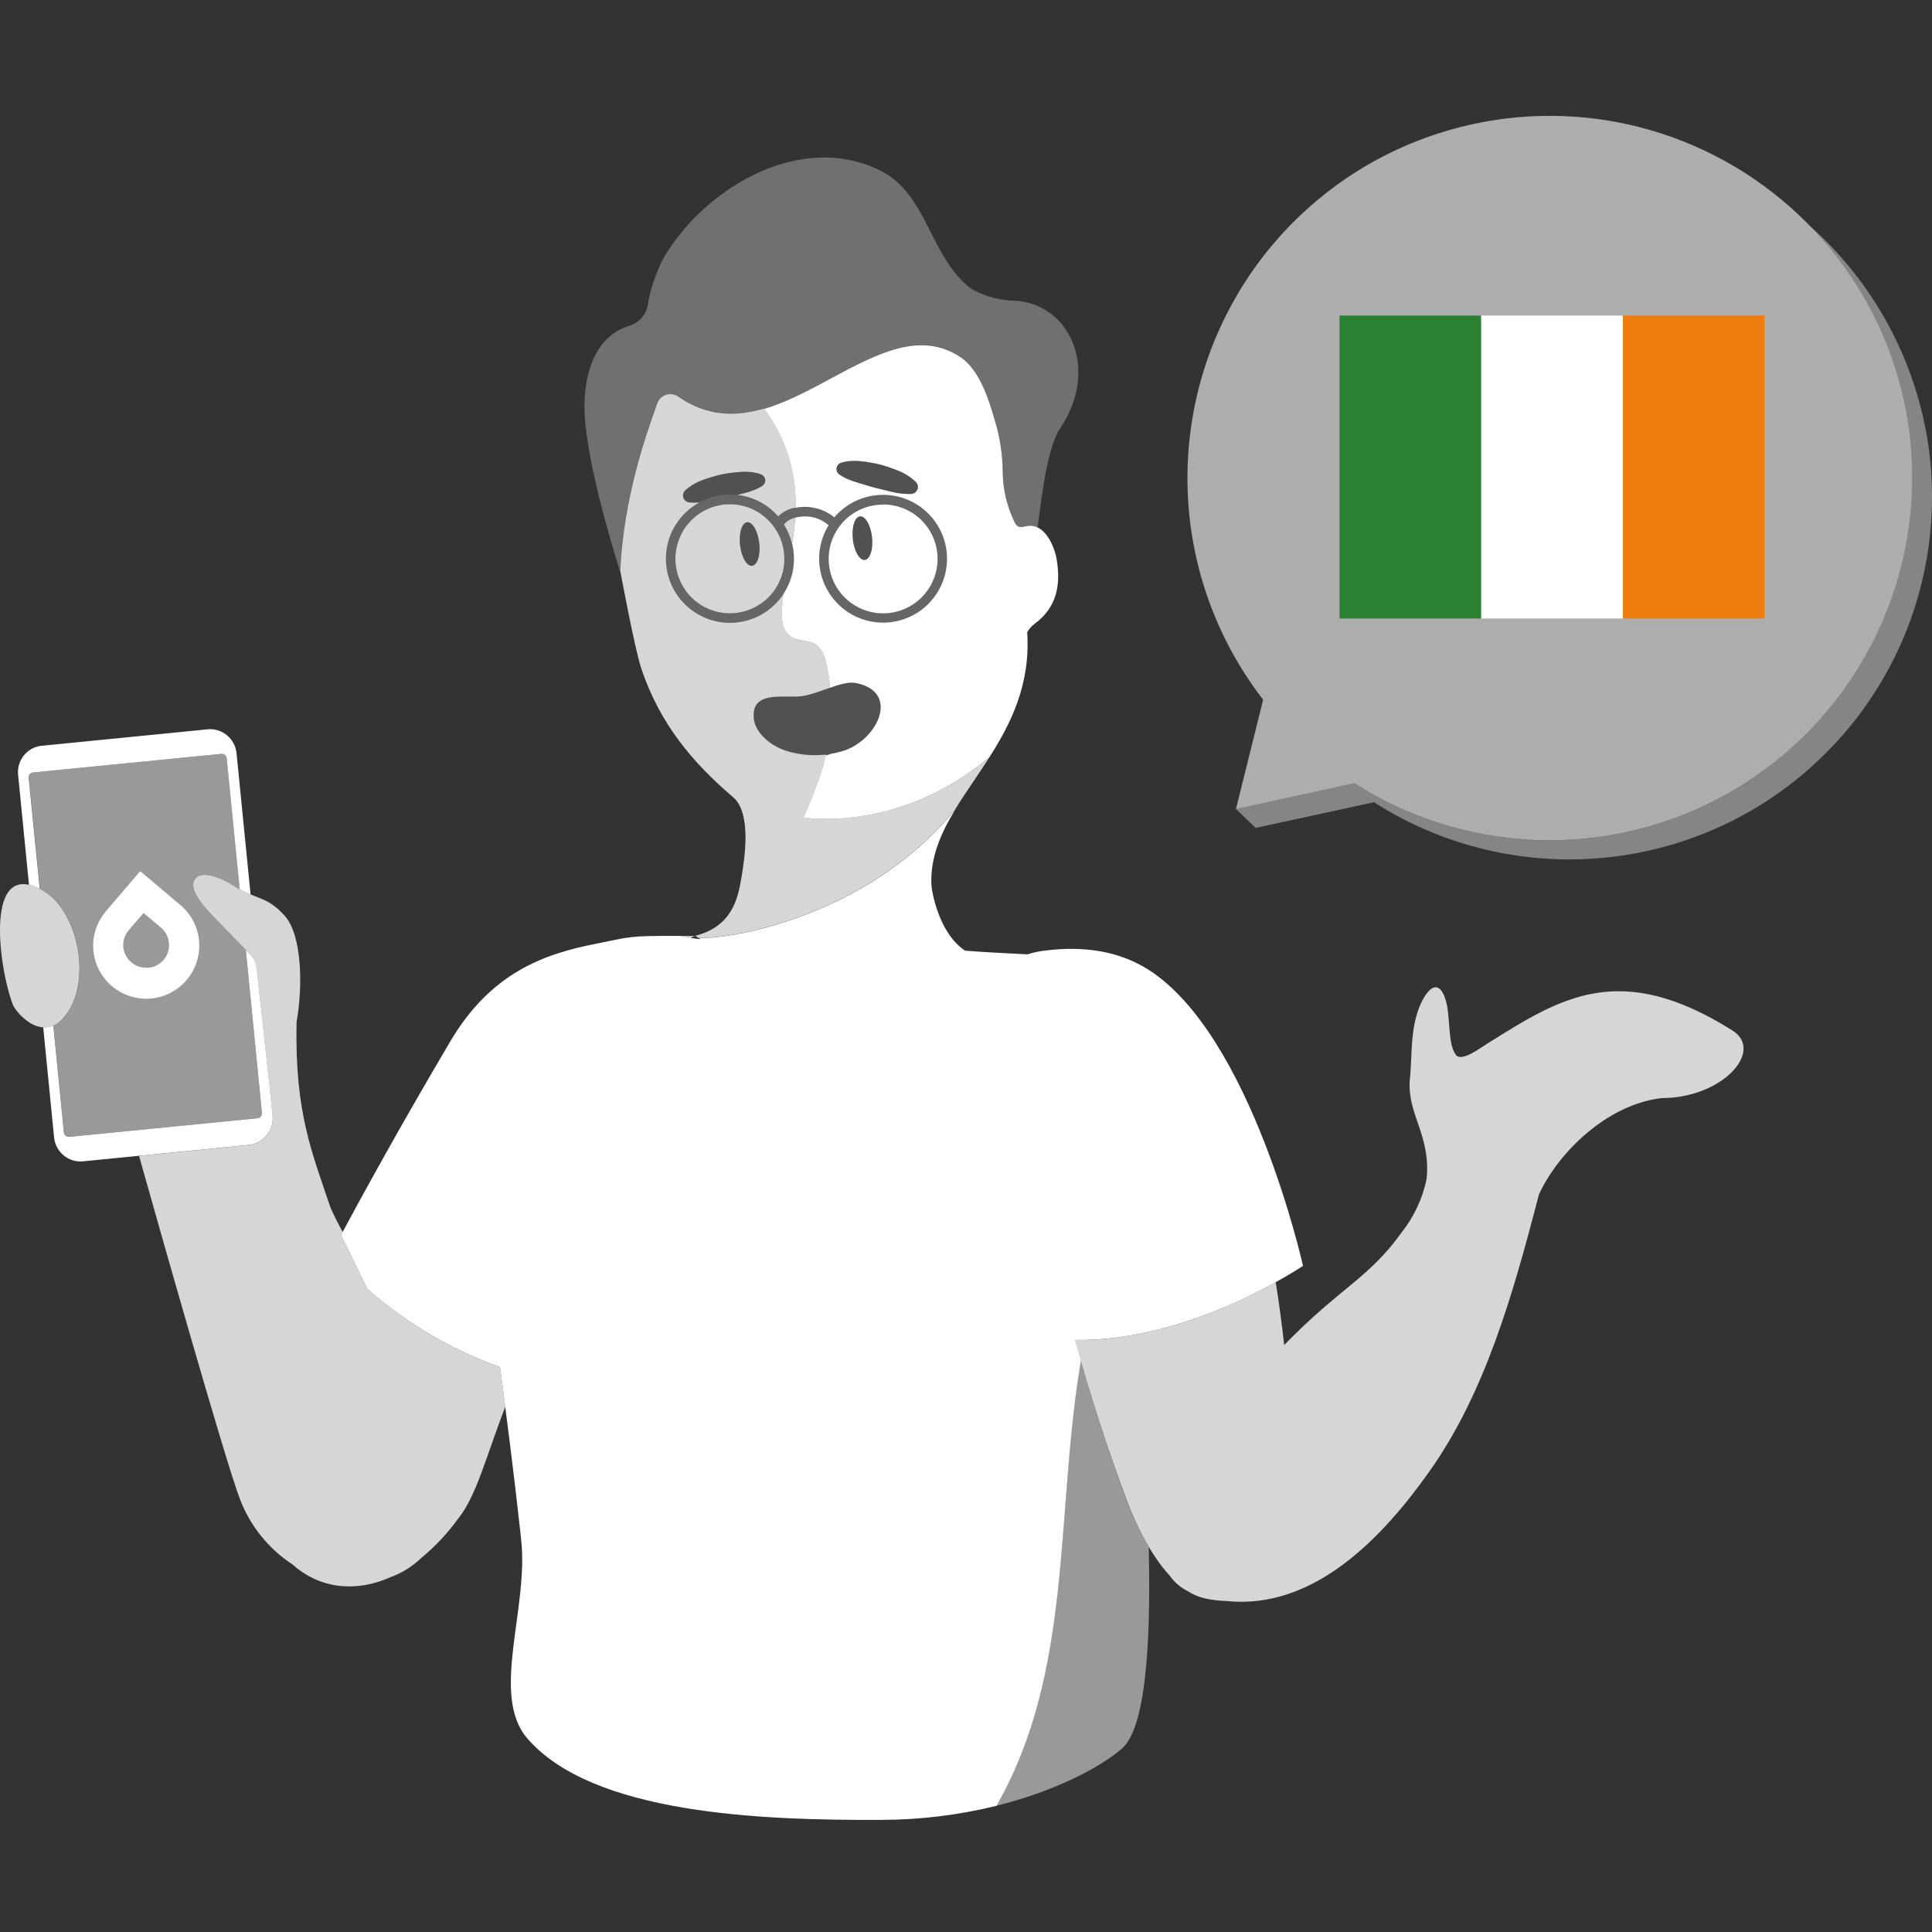 <svg viewBox="0 0 300 300" xmlns="http://www.w3.org/2000/svg"><rect x="0" y="0" width="300" height="300" fill="#333333" stroke="none"/><g fill="#fff"><path d="m 166.91 208.08 c 12.58 .21 24.93 -5.54 31.18 -8.99 .53 3.24 .95 6.49 1.32 9.77 1.97 -2.04 4.04 -4 6.22 -5.88 4.8 -4.14 8.24 -6.36 11.95 -11.53 1.97 -2.46 3.33 -5.35 3.95 -8.44 .63 -6.67 -2.9 -9.83 -2.64 -15.06 .39 -3.53 .1 -7.02 1.11 -10.42 .82 -2.82 3 -6.34 4.36 -2.62 .97 2.62 .33 7.02 1.7 8.88 .86 1.17 3.72 -1.01 4.95 -1.78 11.35 -7.1 20.5 -13 38 -2 5 3.14 -1.5 10.5 -11 10.5 -8.5 1 -16.06 8.47 -19.05 14.97 l -.01 .02 c -.02 .07 -.03 .14 -.04 .2 -4.05 15.54 -8.32 30.53 -16.86 42.65 -7.36 10.43 -18.06 21.68 -31.65 20.25 -1.1 -.03 -2.2 -.16 -3.28 -.4 -.99 -.22 -1.92 -.62 -2.76 -1.17 -1.08 -.55 -2.01 -1.35 -2.71 -2.34 -3.25 -3.52 -5.53 -8.68 -6.48 -11.19 -3.21 -8.49 -5.96 -17.06 -8.24 -25.41 z" opacity=".8"/><path d="m 167.56 212.84 c .08 -.53 .17 -1.06 .25 -1.59 2.09 7.35 4.53 14.82 7.33 22.24 .89 2.32 1.97 4.57 3.23 6.71 .38 15.69 -.57 28.02 -4.06 31.22 -2.6 2.38 -9.49 6.47 -19.61 8.99 .08 -.14 .16 -.28 .24 -.42 11.46 -20.42 8.99 -44.01 12.62 -67.15 z" opacity=".5"/><path d="m 69.93 161.69 c 6.32 -10.66 14.5 -13.55 22.6 -15.14 5.42 -1.06 4.72 -1.27 13.13 -1.22 .58 .1 1.18 .19 1.67 .25 -.18 .07 .39 .16 1.5 .25 -.1 -.05 -.22 -.11 -.31 -.16 6.2 .1 26.8 -3.96 39.83 -20 -2.24 3.69 -3.89 7.4 -3.73 11.65 .04 1.03 1.14 7.6 5.24 10.3 2.6 .21 6.21 .4 9.69 .57 .98 -.32 2 -.52 3.03 -.62 5.54 -.66 11.05 .02 15.76 3.01 16.03 10.21 23.99 45.98 23.99 45.98 s -17.46 11.82 -35.39 11.51 c .29 1.05 .6 2.12 .9 3.18 -.09 .53 -.17 1.06 -.25 1.59 -3.63 23.14 -1.16 46.72 -12.62 67.15 -.08 .14 -.16 .28 -.24 .42 -5.84 1.43 -11.82 2.17 -17.83 2.18 -18.84 .09 -44.88 -.91 -55.02 -12.65 -5.79 -6.71 .23 -20.12 -.95 -30.82 l -.1 -.95 c -1.08 -9.86 -2.2 -18.42 -3.19 -25.88 -7.57 -2.71 -14.56 -6.84 -20.6 -12.15 l -4.08 -8.39 c 2.75 -5.13 9.05 -16.68 16.98 -30.07 z"/><path d="m 159.55 81.67 c -.5 .08 -1.04 .3 -1.48 .06 -.26 -.18 -.46 -.43 -.57 -.73 -1.17 -2.45 -1.78 -5.12 -1.8 -7.83 -.03 -2.62 -.43 -5.22 -1.18 -7.73 -.93 -3.24 -2.35 -7.92 -5.32 -9.93 -9.26 -6.27 -19.74 4.8 -30.52 7.98 -4.45 1.31 -8.96 1.28 -13.44 -1.88 -.28 -.18 -.59 -.29 -.92 -.33 s -.66 0 -.97 .11 -.59 .29 -.82 .52 c -.23 .24 -.4 .52 -.51 .83 -1.45 4.12 -5.14 14.03 -5.73 25.8 0 0 .04 .21 .11 .57 -1.31 -4.13 -5.98 -19.39 -5.63 -26.89 .39 -8.23 4.28 -10.83 6.96 -11.64 .72 -.21 1.37 -.63 1.88 -1.19 .5 -.56 .84 -1.26 .96 -2 .44 -2.62 1.3 -5.15 2.55 -7.49 6.7 -11.16 21.69 -19.66 33.96 -13.22 6.94 3.76 7.44 13.38 13.67 18.12 2.03 1.17 4.31 1.82 6.65 1.89 8.6 .31 13.48 10.49 7.21 19.85 -1.76 2.63 -2.65 8.64 -3.49 15.37 -.49 -.25 -1.04 -.33 -1.58 -.25 z" opacity=".3"/><path d="m 121.8 86.78 c 0 1.67 -.5 3.31 -1.43 4.7 s -2.25 2.47 -3.8 3.11 -3.25 .81 -4.89 .48 -3.15 -1.13 -4.33 -2.32 c -1.18 -1.18 -1.99 -2.69 -2.31 -4.33 -.33 -1.64 -.16 -3.34 .48 -4.89 s 1.72 -2.87 3.11 -3.8 3.03 -1.43 4.7 -1.43 c 2.24 0 4.39 .89 5.98 2.48 s 2.48 3.74 2.48 5.98 z m -3.91 -2.47 c -.21 -1.87 -1.05 -3.31 -1.87 -3.22 -.83 .09 -1.32 1.68 -1.11 3.55 s 1.05 3.31 1.87 3.22 c .83 -.09 1.33 -1.68 1.12 -3.55 z" opacity=".8"/><path d="m 123.46 80.38 c -.08 1.26 -.22 2.51 -.42 3.76 -.02 .09 -.03 .18 -.05 .27 -.26 -1.05 -.68 -2.04 -1.26 -2.95 .44 -.55 1.05 -.93 1.73 -1.08 z" opacity=".8"/><path d="m 137.13 78.32 c 1.67 0 3.31 .5 4.7 1.42 1.39 .93 2.48 2.25 3.12 3.8 s .81 3.25 .48 4.89 -1.13 3.15 -2.31 4.33 -2.69 1.99 -4.33 2.32 -3.34 .16 -4.89 -.48 -2.87 -1.72 -3.8 -3.11 -1.43 -3.03 -1.43 -4.7 c 0 -1.11 .22 -2.21 .64 -3.24 .43 -1.03 1.05 -1.96 1.83 -2.74 .79 -.79 1.72 -1.41 2.74 -1.83 1.03 -.43 2.13 -.64 3.24 -.64 z m -4.71 5.41 c .21 1.87 1.05 3.31 1.87 3.22 s 1.33 -1.68 1.12 -3.55 -1.05 -3.31 -1.87 -3.22 c -.83 .09 -1.32 1.68 -1.11 3.55 z"/><path d="m 113.34 76.83 c 1.42 0 2.82 .3 4.1 .89 1.29 .59 2.44 1.44 3.37 2.51 .9 -.89 2.09 -1.42 3.36 -1.49 .96 -.11 1.93 -.02 2.86 .25 s 1.79 .73 2.54 1.34 c 1.68 -1.99 4.07 -3.25 6.66 -3.51 s 5.18 .49 7.23 2.09 c 2.05 1.61 3.4 3.95 3.76 6.53 s -.29 5.2 -1.82 7.31 -3.82 3.54 -6.38 4 -5.21 -.1 -7.37 -1.55 -3.68 -3.68 -4.23 -6.23 -.1 -5.21 1.27 -7.42 c -.6 -.51 -1.29 -.9 -2.04 -1.13 s -1.54 -.29 -2.32 -.2 c -.49 .01 -.98 .13 -1.42 .34 s -.84 .52 -1.16 .89 c 1.18 1.86 1.7 4.07 1.49 6.26 s -1.15 4.26 -2.66 5.86 c -1.51 1.61 -3.52 2.66 -5.69 3 -2.18 .34 -4.41 -.05 -6.34 -1.12 s -3.45 -2.74 -4.33 -4.77 -1.05 -4.28 -.5 -6.42 c .55 -2.13 1.8 -4.03 3.54 -5.38 s 3.89 -2.08 6.09 -2.08 h -.01 z m 23.79 18.4 c 1.67 0 3.31 -.5 4.7 -1.43 s 2.48 -2.25 3.12 -3.8 .81 -3.25 .48 -4.89 -1.13 -3.15 -2.31 -4.33 -2.69 -1.99 -4.33 -2.32 -3.34 -.16 -4.89 .48 -2.87 1.72 -3.8 3.11 -1.43 3.03 -1.43 4.7 c 0 2.24 .89 4.39 2.48 5.98 s 3.74 2.48 5.98 2.48 z m -23.79 0 c 1.67 0 3.31 -.5 4.7 -1.43 s 2.47 -2.25 3.11 -3.8 .81 -3.25 .48 -4.89 -1.13 -3.15 -2.31 -4.33 -2.69 -1.99 -4.33 -2.31 c -1.64 -.33 -3.34 -.16 -4.89 .48 s -2.87 1.72 -3.8 3.11 -1.43 3.03 -1.43 4.7 c 0 2.24 .89 4.39 2.48 5.98 s 3.74 2.48 5.98 2.48 z" opacity=".25"/><path d="m 128.4 117.24 c -.06 .02 -.13 .03 -.19 .05 -.13 .61 -.26 1.2 -.41 1.74 -.76 2.72 -3.01 7.92 -3.01 7.92 s 14.77 2.46 28.83 -9.37 c -.01 .02 -.02 .04 -.03 .06 l -.02 .04 c 3.45 -5.4 6.47 -11.46 5.93 -19.53 .32 -.53 .74 -.99 1.24 -1.35 3.33 -2.5 4.01 -5.94 3.34 -9.94 -.36 -2.08 -1.85 -5.6 -4.53 -5.19 -.12 .02 -.24 .04 -.36 .07 -.39 .09 -.78 .17 -1.12 -.01 -.26 -.18 -.46 -.44 -.57 -.73 -1.17 -2.45 -1.79 -5.12 -1.8 -7.84 -.03 -2.62 -.43 -5.22 -1.18 -7.73 -.93 -3.24 -2.35 -7.92 -5.32 -9.93 -6.25 -4.22 -13.05 -.56 -20.13 3.24 -3.41 1.84 -6.89 3.71 -10.39 4.74 3.32 4.43 5.03 9.85 4.84 15.38 .05 -.01 .1 -.02 .15 -.03 .16 -.03 .32 -.07 .49 -.08 .96 -.11 1.93 -.02 2.86 .25 s 1.79 .73 2.54 1.34 c 1.66 -1.96 4.01 -3.2 6.57 -3.45 2.55 -.26 5.11 .48 7.13 2.07 s 3.34 3.89 3.7 6.43 c .35 2.54 -.29 5.12 -1.8 7.2 s -3.76 3.49 -6.29 3.94 -5.13 -.1 -7.26 -1.52 c -2.13 -1.43 -3.63 -3.63 -4.18 -6.14 s -.1 -5.13 1.25 -7.32 c -.6 -.51 -1.29 -.9 -2.04 -1.13 s -1.54 -.29 -2.32 -.2 c -.29 .03 -.57 .08 -.86 .16 -.08 1.26 -.22 2.51 -.42 3.76 -.02 .09 -.03 .18 -.05 .27 .33 1.32 .38 2.7 .15 4.04 s -.74 2.62 -1.49 3.76 c -.11 .79 -.19 1.59 -.25 2.39 -.11 1.53 .07 3.32 1.33 4.2 .59 .42 1.33 .55 2.06 .69 .78 .14 1.57 .29 2.17 .78 .61 .59 1.03 1.35 1.21 2.18 .37 1.43 .6 2.88 .71 4.35 1.52 -.53 2.98 -.96 4.03 -.74 6.84 1.38 3.43 8.57 -1.6 10.41 -.72 .25 -1.45 .43 -2.19 .56 -.15 .05 -.31 .1 -.46 .14 -.09 .02 -.18 .05 -.27 .07 z m 11.2 -44.1 c .97 .4 1.85 .97 2.61 1.69 .15 .15 .26 .34 .3 .55 .05 .21 .03 .43 -.05 .63 s -.21 .37 -.39 .5 c -.18 .12 -.38 .2 -.6 .2 h -.02 c -.99 .02 -1.97 -.09 -2.93 -.32 -.43 -.11 -.85 -.21 -1.27 -.31 -.5 -.12 -.99 -.24 -1.49 -.37 -.58 -.15 -1.15 -.33 -1.72 -.5 -.34 -.1 -.67 -.21 -1.01 -.31 -.46 -.13 -.92 -.3 -1.36 -.49 -.47 -.2 -.92 -.44 -1.34 -.74 l -.02 -.01 c -.15 -.11 -.27 -.26 -.34 -.43 s -.1 -.36 -.07 -.55 .11 -.36 .22 -.5 c .12 -.14 .28 -.25 .45 -.31 .51 -.17 1.04 -.27 1.57 -.29 .51 -.03 1.03 -.02 1.54 .04 1.01 .1 2.02 .28 3.01 .52 .99 .27 1.95 .6 2.89 .99 z" fill-rule="evenodd"/><path d="m 114.9 84.64 c .21 1.87 1.05 3.31 1.87 3.22 .83 -.09 1.33 -1.68 1.12 -3.55 s -1.05 -3.31 -1.87 -3.22 c -.83 .09 -1.32 1.68 -1.11 3.55 z" opacity=".15"/><path d="m 132.42 83.73 c .21 1.87 1.05 3.31 1.87 3.22 s 1.33 -1.68 1.12 -3.55 -1.05 -3.31 -1.87 -3.22 c -.83 .09 -1.32 1.68 -1.11 3.55 z" opacity=".15"/><path d="m 130.34 73.67 c .42 .3 .87 .54 1.34 .74 .44 .2 .9 .36 1.36 .49 .92 .27 1.82 .57 2.73 .81 .92 .24 1.84 .45 2.76 .68 .96 .24 1.94 .35 2.93 .32 h .02 c .21 -.01 .42 -.08 .6 -.2 s .31 -.3 .39 -.5 .1 -.42 .05 -.63 -.15 -.4 -.3 -.55 c -.76 -.72 -1.64 -1.3 -2.61 -1.69 -.94 -.4 -1.91 -.73 -2.89 -.99 -.99 -.25 -2 -.42 -3.01 -.52 -.51 -.06 -1.03 -.08 -1.54 -.04 -.54 .02 -1.06 .12 -1.57 .29 -.18 .06 -.33 .17 -.45 .31 s -.2 .32 -.22 .5 c -.03 .19 0 .37 .07 .55 s .19 .32 .34 .43 l .01 .01 z" opacity=".15"/><path d="m 118.33 75.5 l -.02 .01 c -.43 .28 -.9 .5 -1.38 .68 -.45 .18 -.91 .32 -1.38 .43 -.36 .09 -.72 .19 -1.08 .28 -2.05 -.24 -4.11 .17 -5.92 1.16 -.5 .04 -1 .04 -1.5 0 h -.02 c -.21 -.02 -.42 -.1 -.59 -.23 s -.3 -.31 -.36 -.51 c -.07 -.2 -.08 -.42 -.02 -.63 .05 -.21 .17 -.4 .33 -.54 .79 -.69 1.7 -1.22 2.68 -1.58 .96 -.35 1.94 -.64 2.94 -.86 1 -.2 2.02 -.33 3.04 -.39 .51 -.04 1.03 -.03 1.54 .03 .53 .05 1.06 .17 1.56 .36 .17 .07 .33 .18 .44 .33 s .18 .33 .2 .51 -.01 .37 -.1 .54 -.21 .31 -.36 .41 z" opacity=".15"/><path d="m 10.3 157.5 c -3.46 4.76 -7.75 -.12 -8.29 -1.47 -2.14 -5.41 -4.71 -23.27 4.79 -17.67 5.17 3.05 7.54 13.59 3.5 19.15 z" opacity=".8"/><path d="m 5.15 119.95 l 29.23 -2.89 c .2 -.02 .4 .04 .56 .17 s .25 .31 .27 .51 l 2.02 20.36 c -.29 -.16 -.6 -.34 -.92 -.55 -2.02 -1.3 -5.04 -2.52 -6.05 -1.02 -1.28 1.87 2.45 5.34 3.77 6.72 .74 .78 2.78 2.82 4.14 4.25 l 2.5 25.31 c .01 .1 0 .2 -.03 .29 -.03 .1 -.08 .18 -.14 .26 s -.14 .14 -.23 .19 -.18 .08 -.28 .09 l -29.23 2.89 c -.1 .01 -.2 0 -.29 -.03 -.1 -.03 -.18 -.08 -.26 -.14 s -.14 -.14 -.19 -.23 -.08 -.18 -.09 -.28 l -1.64 -16.59 c .82 -.39 1.52 -1 2.03 -1.76 4.04 -5.56 1.67 -16.1 -3.5 -19.15 -.22 -.13 -.42 -.23 -.62 -.33 l -1.71 -17.24 c -.02 -.2 .04 -.4 .17 -.55 s .31 -.25 .51 -.27 z" opacity=".5"/><path d="m 8.28 159.26 l 1.64 16.59 c .01 .1 .04 .2 .09 .28 .05 .09 .11 .17 .19 .23 s .17 .11 .26 .14 c .1 .03 .2 .04 .3 .03 l 29.23 -2.89 c .1 -.01 .2 -.04 .28 -.09 s .17 -.11 .23 -.19 .11 -.17 .14 -.26 c .03 -.1 .04 -.2 .03 -.29 l -2.5 -25.31 c .48 .5 .87 .93 1.09 1.19 .56 .66 .67 2.23 .85 3.99 l 1.79 16.29 .43 4.31 c .11 1.09 -.22 2.17 -.92 3.01 -.69 .84 -1.69 1.38 -2.78 1.49 l -25.73 2.55 c -1.09 .11 -2.17 -.22 -3.01 -.92 -.84 -.69 -1.38 -1.69 -1.49 -2.78 l -1.69 -17.11 c .54 .04 1.08 -.05 1.58 -.27 z"/><path d="m 6.5 115.8 l 25.73 -2.55 c 1.09 -.11 2.17 .22 3.01 .92 .84 .69 1.38 1.69 1.49 2.78 l 2.18 21.95 c -.58 -.23 -1.14 -.5 -1.69 -.8 l -2.02 -20.36 c -.02 -.2 -.12 -.38 -.27 -.51 -.16 -.13 -.36 -.19 -.56 -.17 l -29.23 2.89 c -.2 .02 -.38 .12 -.51 .27 -.13 .16 -.19 .36 -.17 .56 l 1.71 17.24 c -.53 -.28 -1.09 -.49 -1.67 -.63 l -1.69 -17.09 c -.11 -1.09 .22 -2.17 .91 -3.02 .69 -.84 1.69 -1.38 2.78 -1.49 z"/><path d="m 42.31 173.28 l -.43 -4.31 -1.79 -16.29 c -.18 -1.76 -.3 -3.33 -.85 -3.99 -.06 -.07 -.12 -.14 -.19 -.22 -.04 -.04 -.08 -.09 -.12 -.14 l -.12 -.14 -.13 -.14 -.16 -.18 -.17 -.18 -.15 -.16 -.03 -.03 c -1.36 -1.43 -3.4 -3.47 -4.14 -4.25 -1.31 -1.38 -5.04 -4.84 -3.77 -6.72 1.02 -1.49 4.04 -.27 6.05 1.02 3.46 2.23 5.06 1.46 7.93 4.69 2.61 2.94 2.83 10.74 1.81 16.47 -.3 14.13 2.44 20.35 5.28 28.84 .56 1.24 1.18 2.49 1.88 3.75 l -.24 .45 4.08 8.39 c 6.04 5.32 13.02 9.44 20.6 12.16 .26 1.97 .53 4.01 .81 6.13 -2.88 7.47 -4.5 13.91 -7.29 17.35 -1.66 2.3 -3.6 4.37 -5.79 6.17 -1.35 1.3 -2.96 2.3 -4.72 2.94 -5.81 2.61 -11.38 1.53 -15.24 -1.96 -3.68 -2.41 -6.52 -5.91 -8.11 -10.01 -2.22 -5.62 -13.07 -44.02 -15.72 -53.44 l 17.05 -1.69 c .54 -.05 1.06 -.21 1.54 -.47 s .9 -.6 1.24 -1.02 .6 -.9 .76 -1.42 .21 -1.06 .16 -1.6 z" opacity=".8"/><path d="m 299.29 68.23 c -.2 -1.27 -.46 -2.53 -.75 -3.77 -2.67 -11.39 -8.8 -21.67 -17.56 -29.43 7.72 7.94 12.93 17.98 14.99 28.86 .23 1.24 .42 2.48 .57 3.73 1.24 10.59 -.55 21.31 -5.16 30.92 s -11.85 17.71 -20.89 23.37 c -9.03 5.66 -19.49 8.63 -30.15 8.58 s -21.08 -3.13 -30.06 -8.87 l -18.37 4 3.08 2.94 18.36 -3.99 c 9.15 5.86 19.8 8.94 30.66 8.88 s 21.48 -3.26 30.56 -9.22 16.25 -14.41 20.64 -24.35 5.8 -20.93 4.08 -31.66 z" opacity=".4"/><path d="m 204.52 31.1 c 1.04 -.86 2.1 -1.69 3.19 -2.48 7.69 -5.54 16.65 -9.05 26.06 -10.21 s 18.95 .08 27.76 3.6 c 8.8 3.52 16.57 9.2 22.6 16.52 6.02 7.32 10.1 16.04 11.85 25.35 .23 1.24 .42 2.48 .57 3.73 1.24 10.59 -.55 21.31 -5.16 30.92 s -11.85 17.71 -20.89 23.37 c -9.03 5.66 -19.49 8.63 -30.15 8.58 s -21.08 -3.12 -30.06 -8.86 l -18.37 4 4.22 -16.97 c -8.9 -11.5 -12.99 -26 -11.43 -40.46 s 8.66 -27.75 19.81 -37.08 z" opacity=".6"/></g><path d="m 208 49 v 47.04 h 22 v -47.04 z" fill="#2a8132"/><path d="m 230 49 v 47.04 h 22 v -47.04 z" fill="#fff"/><path d="m 252 49 v 47.04 h 22 v -47.04 z" fill="#ed7e0e"/><g fill="#fff"><path d="m 16.29 141.68 l 5.48 -6.41 6.46 5.45 c 1.09 .99 1.9 2.25 2.34 3.65 s .5 2.9 .16 4.33 c -.33 1.43 -1.04 2.75 -2.05 3.81 -1.01 1.07 -2.29 1.84 -3.7 2.25 s -2.91 .43 -4.33 .06 -2.72 -1.11 -3.76 -2.14 c -1.04 -1.04 -1.79 -2.34 -2.16 -3.76 s -.36 -2.92 .05 -4.33 c .31 -1.06 .83 -2.05 1.53 -2.91 z m 6.7 8.6 c .69 -.05 1.35 -.3 1.89 -.73 .55 -.42 .96 -1 1.18 -1.65 .23 -.65 .25 -1.36 .08 -2.03 s -.53 -1.27 -1.04 -1.74 l -2.81 -2.37 -2.39 2.79 c -.29 .36 -.5 .78 -.63 1.23 -.12 .4 -.16 .83 -.13 1.25 .04 .47 .17 .92 .39 1.33 .22 .42 .51 .78 .87 1.08 s .77 .53 1.21 .67 c .45 .14 .91 .19 1.38 .15 z"/><path d="m 96.29 88.52 s 2.24 12.1 3.27 15.23 c 2.92 8.76 8.11 14.77 14.3 20.06 2.83 2.42 1.8 9.32 1.28 12.39 -.54 3.22 -1.37 7.67 -7.29 9.14 -.18 0 -.36 0 -.54 -.01 -.59 -.01 -1.14 -.01 -1.66 -.01 .58 .1 1.18 .19 1.67 .25 .41 -.17 .65 -.26 .65 -.26 .17 .13 .35 .25 .54 .34 6.2 .11 26.8 -3.96 39.83 -20 .91 -1.49 1.91 -2.98 2.94 -4.5 .77 -1.14 1.55 -2.3 2.31 -3.49 l .03 -.05 .03 -.05 c -14.06 11.83 -28.83 9.37 -28.83 9.37 s 2.25 -5.2 3.01 -7.92 c .15 -.54 .29 -1.12 .41 -1.74 .02 -.04 .04 -.08 .06 -.11 -2.01 .24 -4.05 .07 -6.01 -.51 -2.34 -.65 -5.04 -2.7 -5.25 -5.13 -.3 -3.4 2.66 -3.37 5.3 -3.35 .75 .01 1.47 .02 2.08 -.06 1.07 -.12 2.37 -.58 3.67 -1.04 .27 -.1 .54 -.19 .81 -.28 -.11 -1.47 -.35 -2.92 -.71 -4.35 -.17 -.83 -.59 -1.6 -1.21 -2.18 -.61 -.49 -1.39 -.63 -2.17 -.78 -.73 -.13 -1.47 -.27 -2.06 -.69 -1.26 -.88 -1.43 -2.67 -1.33 -4.2 .06 -.8 .15 -1.59 .25 -2.39 -.83 1.27 -1.93 2.33 -3.23 3.1 -1.3 .78 -2.76 1.24 -4.26 1.37 -1.51 .13 -3.02 -.09 -4.43 -.64 s -2.68 -1.41 -3.7 -2.52 c -1.03 -1.11 -1.79 -2.44 -2.22 -3.89 -.44 -1.45 -.54 -2.98 -.29 -4.47 .24 -1.49 .82 -2.91 1.7 -4.14 .87 -1.23 2.02 -2.25 3.34 -2.98 -.5 .04 -1 .04 -1.5 0 h -.02 c -.21 -.02 -.42 -.1 -.59 -.23 s -.3 -.31 -.36 -.51 c -.07 -.2 -.08 -.42 -.02 -.63 .05 -.21 .17 -.4 .33 -.54 .79 -.69 1.7 -1.22 2.68 -1.58 .96 -.35 1.94 -.64 2.94 -.87 1 -.2 2.02 -.33 3.04 -.39 .51 -.04 1.03 -.03 1.54 .03 .53 .05 1.06 .17 1.56 .36 .17 .07 .33 .18 .44 .33 s .18 .33 .2 .51 c .02 .19 -.01 .37 -.1 .54 -.08 .17 -.21 .31 -.36 .41 l -.02 .01 c -.43 .28 -.89 .5 -1.38 .68 -.45 .17 -.91 .32 -1.38 .43 -.3 .07 -.59 .15 -.89 .23 -.07 .02 -.13 .03 -.19 .05 2.45 .29 4.71 1.48 6.33 3.34 .74 -.73 1.68 -1.21 2.71 -1.38 .19 -5.53 -1.52 -10.96 -4.84 -15.38 -4.45 1.31 -8.96 1.28 -13.44 -1.88 -.16 -.1 -.32 -.18 -.5 -.24 -.54 -.18 -1.13 -.14 -1.64 .12 s -.9 .71 -1.08 1.25 c -.07 .19 -.14 .4 -.22 .62 -1.57 4.43 -4.95 13.97 -5.51 25.18 z" fill-rule="evenodd" opacity=".8"/><path d="m 117.02 111.52 c .21 2.42 2.91 4.47 5.25 5.13 2.96 .88 6.12 .82 9.04 -.18 5.02 -1.84 8.43 -9.04 1.6 -10.41 -2.11 -.43 -5.95 1.78 -8.5 2.07 -2.82 .32 -7.77 -.96 -7.39 3.4 z" opacity=".15"/></g></svg>
